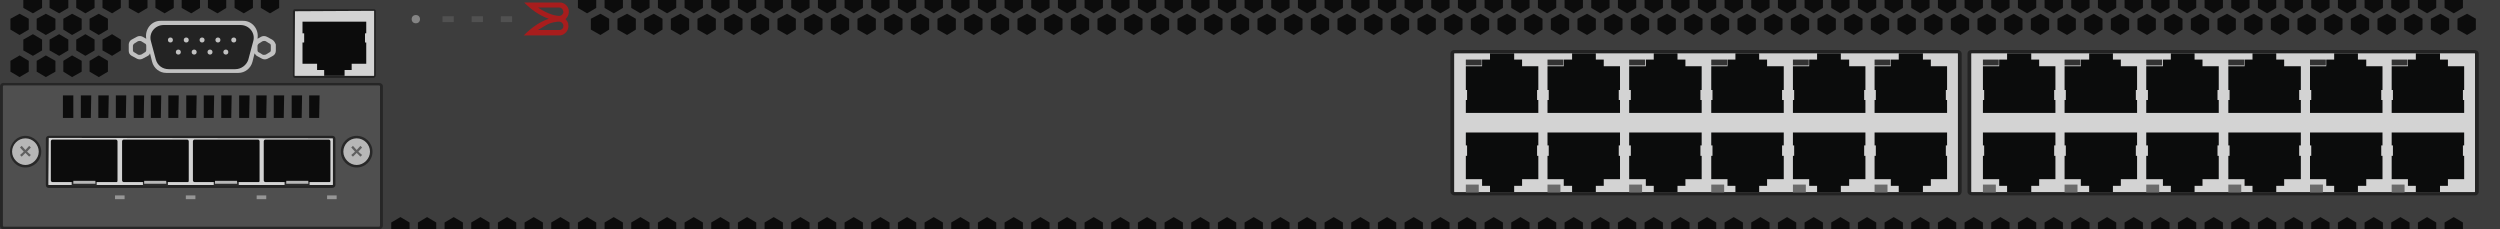 <?xml version="1.0" encoding="utf-8"?>
<!-- Copyright 2022 Virtual Console LLC. All rights reserved. Generator: Adobe Illustrator 26.0.2, SVG Export Plug-In . SVG Version: 6.00 Build 0)  -->
<svg version="1.1" id="Brocade_FCX624" xmlns="http://www.w3.org/2000/svg" xmlns:xlink="http://www.w3.org/1999/xlink" x="0px"
	 y="0px" viewBox="0 0 600 55" style="enable-background:new 0 0 600 55;" xml:space="preserve">
<!-- Created by Evgenia -->
<style type="text/css">
	.st0{fill:#3D3D3D;}
	.st1{fill:#4F4F4F;}
	.st2{fill:#262626;}
	.st3{fill:#B7B7B7;}
	.st4{fill:#282828;}
	.st5{fill:#606060;}
	.st6{fill:#0C0C0C;}
	.st7{fill:#D3D3D3;}
	.st8{fill:#232323;}
	.st9{fill:#2B2B2B;}
	.st10{fill:#969696;}
	.st11{fill:#A81D1D;}
	.st12{fill:#0B0C0C;}
	.st13{fill:#333333;}
	.st14{fill:#6B6B6B;}
	.st15{fill:#848484;}
	.st16{fill:#515151;}
	.st17{fill:#C1C1C1;}
	.st18{fill:#444444;}
</style>
<g>
	<rect class="st0" width="600" height="55"/>
	<g>
		<g>
			<g>
				<path class="st1" d="M91.1,54.7H0.9c-0.3,0-0.5-0.2-0.5-0.5V20.7c0-0.3,0.2-0.5,0.5-0.5H91c0.3,0,0.5,0.2,0.5,0.5v33.5
					C91.6,54.5,91.4,54.7,91.1,54.7z"/>
				<path class="st2" d="M91.1,55H0.9C0.4,55,0,54.7,0,54.2V20.7c0-0.4,0.3-0.8,0.9-0.8H91c0.4,0,0.9,0.3,0.9,0.8v33.5
					C91.9,54.6,91.5,55,91.1,55z M0.9,20.5c-0.1,0-0.2,0.1-0.2,0.2v33.5c0,0.1,0.1,0.2,0.2,0.2H91c0.1,0,0.2-0.1,0.2-0.2V20.7
					c0-0.1-0.1-0.2-0.2-0.2C91.1,20.5,0.9,20.5,0.9,20.5z"/>
			</g>
			<g>
				<g>
					<g>
						<circle class="st3" cx="85.6" cy="36.4" r="3.5"/>
						<path class="st4" d="M85.6,40.2c-2.1,0-3.8-1.7-3.8-3.8s1.7-3.8,3.8-3.8s3.8,1.7,3.8,3.8S87.7,40.2,85.6,40.2z M85.6,33.2
							c-1.8,0-3.2,1.5-3.2,3.2s1.5,3.2,3.2,3.2s3.2-1.5,3.2-3.2S87.4,33.2,85.6,33.2z"/>
					</g>
					<polygon class="st5" points="86.9,35.4 86.5,35 85.6,36 84.7,35 84.3,35.4 85.2,36.4 84.3,37.2 84.7,37.6 85.6,36.7 86.5,37.6 
						86.9,37.2 86,36.4 					"/>
				</g>
				<g>
					<g>
						<circle class="st3" cx="6.1" cy="36.4" r="3.5"/>
						<path class="st4" d="M6.1,40.2c-2.1,0-3.7-1.7-3.7-3.8s1.7-3.8,3.7-3.8s3.8,1.7,3.8,3.8S8.2,40.2,6.1,40.2z M6.1,33.2
							c-1.8,0-3.2,1.5-3.2,3.2s1.5,3.2,3.2,3.2s3.2-1.5,3.2-3.2S7.9,33.2,6.1,33.2z"/>
					</g>
					<polygon class="st5" points="7.4,35.4 7,35 6.1,36 5.2,35 4.8,35.4 5.7,36.4 4.8,37.2 5.2,37.6 6.1,36.7 7,37.6 7.4,37.2 
						6.5,36.4 					"/>
				</g>
			</g>
			<g>
				<g>
					<path class="st6" d="M76.6,28.3h-2.3h-0.1v-5.4c0,0,0,0,0.1,0h2.3h0.1L76.6,28.3L76.6,28.3z"/>
				</g>
				<g>
					<path class="st6" d="M72.4,28.3h-2.3H70v-5.4c0,0,0,0,0.1,0h2.3h0.1L72.4,28.3L72.4,28.3z"/>
				</g>
				<g>
					<path class="st6" d="M68.1,28.3h-2.3h-0.1v-5.4c0,0,0,0,0.1,0h2.3h0.1L68.1,28.3C68.2,28.3,68.2,28.3,68.1,28.3z"/>
				</g>
				<g>
					<path class="st6" d="M63.9,28.3h-2.3h-0.1v-5.4c0,0,0,0,0.1,0h2.3H64L63.9,28.3C64.1,28.3,63.9,28.3,63.9,28.3z"/>
				</g>
				<g>
					<path class="st6" d="M59.8,28.3h-2.3h-0.1v-5.4c0,0,0,0,0.1,0h2.3h0.1L59.8,28.3L59.8,28.3z"/>
				</g>
				<g>
					<path class="st6" d="M55.5,28.3h-2.3h-0.1v-5.4c0,0,0,0,0.1,0h2.3h0.1L55.5,28.3C55.6,28.3,55.6,28.3,55.5,28.3z"/>
				</g>
				<g>
					<path class="st6" d="M51.3,28.3H49h-0.1v-5.4c0,0,0,0,0.1,0h2.3h0.1L51.3,28.3C51.4,28.3,51.3,28.3,51.3,28.3z"/>
				</g>
				<g>
					<path class="st6" d="M47.1,28.3h-2.3h-0.1v-5.4c0,0,0,0,0.1,0h2.3h0.1L47.1,28.3L47.1,28.3z"/>
				</g>
				<g>
					<path class="st6" d="M42.8,28.3h-2.3h-0.1v-5.4c0,0,0,0,0.1,0h2.3h0.1L42.8,28.3C42.9,28.3,42.9,28.3,42.8,28.3z"/>
				</g>
				<g>
					<path class="st6" d="M38.6,28.3h-2.3h-0.1v-5.4c0,0,0,0,0.1,0h2.3h0.1L38.6,28.3C38.8,28.3,38.6,28.3,38.6,28.3z"/>
				</g>
				<g>
					<path class="st6" d="M34.5,28.3h-2.3h-0.1v-5.4c0,0,0,0,0.1,0h2.3h0.1L34.5,28.3L34.5,28.3z"/>
				</g>
				<g>
					<path class="st6" d="M30.2,28.3h-2.3h-0.1v-5.4c0,0,0,0,0.1,0h2.3h0.1L30.2,28.3C30.3,28.3,30.3,28.3,30.2,28.3z"/>
				</g>
				<g>
					<path class="st6" d="M26,28.3h-2.3h-0.1v-5.4c0,0,0,0,0.1,0H26h0.1L26,28.3C26.1,28.3,26,28.3,26,28.3z"/>
				</g>
				<g>
					<path class="st6" d="M21.8,28.3h-2.3h-0.1v-5.4c0,0,0,0,0.1,0h2.3h0.1L21.8,28.3L21.8,28.3z"/>
				</g>
				<g>
					<path class="st6" d="M17.6,28.3h-2.4h-0.1v-5.4c0,0,0,0,0.1,0h2.3h0.1V28.3L17.6,28.3z"/>
				</g>
			</g>
		</g>
		<g>
			<g>
				<g>
					<path class="st7" d="M79.7,44.8h-68c-0.2,0-0.4-0.2-0.4-0.4V33.3c0-0.2,0.2-0.4,0.4-0.4h68.1c0.2,0,0.4,0.2,0.4,0.4v11.1
						C80.2,44.5,80,44.8,79.7,44.8z"/>
					<path class="st8" d="M79.7,45.1h-68c-0.4,0-0.7-0.3-0.7-0.7V33.3c0-0.4,0.3-0.7,0.7-0.7h68.1c0.4,0,0.7,0.3,0.7,0.7v11.1
						C80.5,44.8,80.1,45.1,79.7,45.1z M11.7,33.1C11.7,33.1,11.7,33.3,11.7,33.1l-0.1,11.2c0,0.1,0.1,0.1,0.1,0.1h68.1
						c0.1,0,0.1-0.1,0.1-0.1v-11c0-0.1-0.1-0.1-0.1-0.1L11.7,33.1z"/>
				</g>
				<g>
					<g>
						<rect x="17.2" y="43.4" class="st9" width="6" height="1.3"/>
						<path class="st6" d="M28.2,43.3v-9.4c0-0.2-0.2-0.4-0.4-0.4H12.6c-0.2,0-0.4,0.2-0.4,0.4v9.4c0,0.2,0.2,0.4,0.4,0.4H28
							C28.2,43.7,28.2,43.4,28.2,43.3z"/>
						<rect x="17.6" y="43.4" class="st3" width="5.3" height="0.7"/>
					</g>
					<g>
						<rect x="34.3" y="43.4" class="st9" width="6" height="1.3"/>
						<path class="st6" d="M45.3,43.3v-9.4c0-0.2-0.2-0.4-0.4-0.4H29.7c-0.2,0-0.4,0.2-0.4,0.4v9.4c0,0.2,0.2,0.4,0.4,0.4h15.4
							C45.3,43.7,45.3,43.4,45.3,43.3z"/>
						<rect x="34.6" y="43.4" class="st3" width="5.3" height="0.7"/>
					</g>
					<g>
						<rect x="51.3" y="43.4" class="st9" width="6" height="1.3"/>
						<path class="st6" d="M62.3,43.3v-9.4c0-0.2-0.2-0.4-0.4-0.4H46.7c-0.2,0-0.4,0.2-0.4,0.4v9.4c0,0.2,0.2,0.4,0.4,0.4h15.4
							C62.3,43.7,62.3,43.4,62.3,43.3z"/>
						<rect x="51.6" y="43.4" class="st3" width="5.3" height="0.7"/>
					</g>
					<g>
						<rect x="68.3" y="43.4" class="st9" width="6" height="1.3"/>
						<path class="st6" d="M79.3,43.3v-9.4c0-0.2-0.2-0.4-0.4-0.4H63.7c-0.2,0-0.4,0.2-0.4,0.4v9.4c0,0.2,0.2,0.4,0.4,0.4h15.4
							C79.3,43.7,79.3,43.4,79.3,43.3z"/>
						<rect x="68.7" y="43.4" class="st3" width="5.3" height="0.7"/>
					</g>
				</g>
			</g>
			<g>
				<rect x="27.6" y="46.9" class="st10" width="2.3" height="0.9"/>
				<rect x="44.6" y="46.9" class="st10" width="2.3" height="0.9"/>
				<rect x="61.6" y="46.9" class="st10" width="2.3" height="0.9"/>
				<rect x="78.5" y="46.9" class="st10" width="2.3" height="0.9"/>
			</g>
		</g>
	</g>
	<g>
		<g>
			<polygon class="st6" points="25.9,7.1 25.9,4.5 23.7,3.3 21.5,4.5 21.5,7.1 23.7,8.4 			"/>
		</g>
		<g>
			<polygon class="st6" points="19.6,7.1 19.6,4.5 17.3,3.3 15.2,4.5 15.2,7.1 17.3,8.4 			"/>
		</g>
		<g>
			<polygon class="st6" points="13.3,7.1 13.3,4.5 11,3.3 8.8,4.5 8.8,7.1 11,8.4 			"/>
		</g>
		<g>
			<polygon class="st6" points="6.9,7.1 6.9,4.5 4.7,3.3 2.5,4.5 2.5,7.1 4.7,8.4 			"/>
		</g>
	</g>
	<g>
		<g>
			<polygon class="st6" points="25.9,17.2 25.9,14.6 23.7,13.3 21.5,14.6 21.5,17.2 23.7,18.5 			"/>
		</g>
		<g>
			<polygon class="st6" points="19.6,17.2 19.6,14.6 17.3,13.3 15.2,14.6 15.2,17.2 17.3,18.5 			"/>
		</g>
		<g>
			<polygon class="st6" points="13.3,17.2 13.3,14.6 11,13.3 8.8,14.6 8.8,17.2 11,18.5 			"/>
		</g>
		<g>
			<polygon class="st6" points="6.9,17.2 6.9,14.6 4.7,13.3 2.5,14.6 2.5,17.2 4.7,18.5 			"/>
		</g>
	</g>
	<g>
		<g>
			<polygon class="st6" points="29,12.1 29,9.5 26.9,8.2 24.6,9.5 24.6,12.1 26.9,13.4 			"/>
		</g>
		<g>
			<polygon class="st6" points="22.7,12.1 22.7,9.5 20.5,8.2 18.3,9.5 18.3,12.1 20.5,13.4 			"/>
		</g>
		<g>
			<polygon class="st6" points="16.4,12.1 16.4,9.5 14.2,8.2 11.9,9.5 11.9,12.1 14.2,13.4 			"/>
		</g>
		<g>
			<polygon class="st6" points="10.1,12.1 10.1,9.5 7.9,8.2 5.6,9.5 5.6,12.1 7.9,13.4 			"/>
		</g>
	</g>
	<g>
		<polygon class="st6" points="62.6,0 62.6,1.9 64.8,3.2 67,1.9 67,0 		"/>
		<polygon class="st6" points="56.3,1.9 58.5,3.2 60.7,1.9 60.7,0 56.3,0 		"/>
		<polygon class="st6" points="49.9,1.9 52.2,3.2 54.3,1.9 54.3,0 49.9,0 		"/>
		<polygon class="st6" points="43.6,1.9 45.9,3.2 48,1.9 48,0 43.6,0 		"/>
		<polygon class="st6" points="37.3,1.9 39.5,3.2 41.7,1.9 41.7,0 37.3,0 		"/>
		<polygon class="st6" points="30.9,1.9 33.2,3.2 35.4,1.9 35.4,0 30.9,0 		"/>
		<polygon class="st6" points="24.6,1.9 26.9,3.2 29,1.9 29,0 24.6,0 		"/>
		<polygon class="st6" points="18.3,1.9 20.5,3.2 22.7,1.9 22.7,0 18.3,0 		"/>
		<polygon class="st6" points="11.9,1.9 14.2,3.2 16.4,1.9 16.4,0 11.9,0 		"/>
		<polygon class="st6" points="5.6,1.9 7.9,3.2 10.1,1.9 10.1,0 5.6,0 		"/>
	</g>
	<g>
		<g>
			<polygon class="st6" points="594.2,7.1 594.2,4.5 592.1,3.3 589.8,4.5 589.8,7.1 592.1,8.4 			"/>
		</g>
		<g>
			<polygon class="st6" points="587.8,7.1 587.8,4.5 585.7,3.3 583.4,4.5 583.4,7.1 585.7,8.4 			"/>
		</g>
		<g>
			<polygon class="st6" points="581.4,7.1 581.4,4.5 579.3,3.3 577,4.5 577,7.1 579.3,8.4 			"/>
		</g>
		<g>
			<polygon class="st6" points="575,7.1 575,4.5 572.9,3.3 570.6,4.5 570.6,7.1 572.9,8.4 			"/>
		</g>
		<g>
			<polygon class="st6" points="568.6,7.1 568.6,4.5 566.5,3.3 564.2,4.5 564.2,7.1 566.5,8.4 			"/>
		</g>
		<g>
			<polygon class="st6" points="562.2,7.1 562.2,4.5 560.1,3.3 557.8,4.5 557.8,7.1 560.1,8.4 			"/>
		</g>
		<g>
			<polygon class="st6" points="555.8,7.1 555.8,4.5 553.7,3.3 551.4,4.5 551.4,7.1 553.7,8.4 			"/>
		</g>
		<g>
			<polygon class="st6" points="549.4,7.1 549.4,4.5 547.3,3.3 545,4.5 545,7.1 547.3,8.4 			"/>
		</g>
		<g>
			<polygon class="st6" points="543,7.1 543,4.5 540.9,3.3 538.6,4.5 538.6,7.1 540.9,8.4 			"/>
		</g>
		<g>
			<polygon class="st6" points="536.6,7.1 536.6,4.5 534.5,3.3 532.2,4.5 532.2,7.1 534.5,8.4 			"/>
		</g>
		<g>
			<polygon class="st6" points="530.2,7.1 530.2,4.5 528.1,3.3 525.8,4.5 525.8,7.1 528.1,8.4 			"/>
		</g>
		<g>
			<polygon class="st6" points="523.8,7.1 523.8,4.5 521.7,3.3 519.4,4.5 519.4,7.1 521.7,8.4 			"/>
		</g>
		<g>
			<polygon class="st6" points="517.4,7.1 517.4,4.5 515.3,3.3 513,4.5 513,7.1 515.3,8.4 			"/>
		</g>
		<g>
			<polygon class="st6" points="511,7.1 511,4.5 508.9,3.3 506.6,4.5 506.6,7.1 508.9,8.4 			"/>
		</g>
		<g>
			<polygon class="st6" points="504.6,7.1 504.6,4.5 502.5,3.3 500.2,4.5 500.2,7.1 502.5,8.4 			"/>
		</g>
		<g>
			<polygon class="st6" points="498.2,7.1 498.2,4.5 496.1,3.3 493.8,4.5 493.8,7.1 496.1,8.4 			"/>
		</g>
		<g>
			<polygon class="st6" points="491.8,7.1 491.8,4.5 489.7,3.3 487.4,4.5 487.4,7.1 489.7,8.4 			"/>
		</g>
		<g>
			<polygon class="st6" points="485.4,7.1 485.4,4.5 483.3,3.3 481,4.5 481,7.1 483.3,8.4 			"/>
		</g>
		<g>
			<polygon class="st6" points="479,7.1 479,4.5 476.9,3.3 474.6,4.5 474.6,7.1 476.9,8.4 			"/>
		</g>
		<g>
			<polygon class="st6" points="472.6,7.1 472.6,4.5 470.5,3.3 468.2,4.5 468.2,7.1 470.5,8.4 			"/>
		</g>
		<g>
			<polygon class="st6" points="466.2,7.1 466.2,4.5 464.1,3.3 461.8,4.5 461.8,7.1 464.1,8.4 			"/>
		</g>
		<g>
			<polygon class="st6" points="459.8,7.1 459.8,4.5 457.7,3.3 455.4,4.5 455.4,7.1 457.7,8.4 			"/>
		</g>
		<g>
			<polygon class="st6" points="453.4,7.1 453.4,4.5 451.3,3.3 449,4.5 449,7.1 451.3,8.4 			"/>
		</g>
		<g>
			<polygon class="st6" points="447,7.1 447,4.5 444.9,3.3 442.6,4.5 442.6,7.1 444.9,8.4 			"/>
		</g>
		<g>
			<polygon class="st6" points="440.6,7.1 440.6,4.5 438.5,3.3 436.2,4.5 436.2,7.1 438.5,8.4 			"/>
		</g>
		<g>
			<polygon class="st6" points="434.2,7.1 434.2,4.5 432.1,3.3 429.8,4.5 429.8,7.1 432.1,8.4 			"/>
		</g>
		<g>
			<polygon class="st6" points="427.8,7.1 427.8,4.5 425.7,3.3 423.4,4.5 423.4,7.1 425.7,8.4 			"/>
		</g>
		<g>
			<polygon class="st6" points="421.4,7.1 421.4,4.5 419.3,3.3 417,4.5 417,7.1 419.3,8.4 			"/>
		</g>
		<g>
			<polygon class="st6" points="415,7.1 415,4.5 412.9,3.3 410.6,4.5 410.6,7.1 412.9,8.4 			"/>
		</g>
		<g>
			<polygon class="st6" points="408.6,7.1 408.6,4.5 406.5,3.3 404.2,4.5 404.2,7.1 406.5,8.4 			"/>
		</g>
		<g>
			<polygon class="st6" points="402.2,7.1 402.2,4.5 400.1,3.3 397.8,4.5 397.8,7.1 400.1,8.4 			"/>
		</g>
		<g>
			<polygon class="st6" points="395.8,7.1 395.8,4.5 393.7,3.3 391.4,4.5 391.4,7.1 393.7,8.4 			"/>
		</g>
		<g>
			<polygon class="st6" points="389.4,7.1 389.4,4.5 387.3,3.3 385,4.5 385,7.1 387.3,8.4 			"/>
		</g>
		<g>
			<polygon class="st6" points="383,7.1 383,4.5 380.9,3.3 378.6,4.5 378.6,7.1 380.9,8.4 			"/>
		</g>
		<g>
			<polygon class="st6" points="376.6,7.1 376.6,4.5 374.5,3.3 372.2,4.5 372.2,7.1 374.5,8.4 			"/>
		</g>
		<g>
			<polygon class="st6" points="370.2,7.1 370.2,4.5 368.1,3.3 365.8,4.5 365.8,7.1 368.1,8.4 			"/>
		</g>
		<g>
			<polygon class="st6" points="363.8,7.1 363.8,4.5 361.7,3.3 359.4,4.5 359.4,7.1 361.7,8.4 			"/>
		</g>
		<g>
			<polygon class="st6" points="357.4,7.1 357.4,4.5 355.3,3.3 353,4.5 353,7.1 355.3,8.4 			"/>
		</g>
		<g>
			<polygon class="st6" points="351,7.1 351,4.5 348.9,3.3 346.6,4.5 346.6,7.1 348.9,8.4 			"/>
		</g>
		<g>
			<polygon class="st6" points="344.6,7.1 344.6,4.5 342.5,3.3 340.2,4.5 340.2,7.1 342.5,8.4 			"/>
		</g>
		<g>
			<polygon class="st6" points="338.2,7.1 338.2,4.5 336.1,3.3 333.8,4.5 333.8,7.1 336.1,8.4 			"/>
		</g>
		<g>
			<polygon class="st6" points="331.8,7.1 331.8,4.5 329.7,3.3 327.4,4.5 327.4,7.1 329.7,8.4 			"/>
		</g>
		<g>
			<polygon class="st6" points="325.4,7.1 325.4,4.5 323.3,3.3 321,4.5 321,7.1 323.3,8.4 			"/>
		</g>
		<g>
			<polygon class="st6" points="319,7.1 319,4.5 316.9,3.3 314.6,4.5 314.6,7.1 316.9,8.4 			"/>
		</g>
		<g>
			<polygon class="st6" points="312.6,7.1 312.6,4.5 310.5,3.3 308.2,4.5 308.2,7.1 310.5,8.4 			"/>
		</g>
		<g>
			<polygon class="st6" points="306.2,7.1 306.2,4.5 304.1,3.3 301.8,4.5 301.8,7.1 304.1,8.4 			"/>
		</g>
		<g>
			<polygon class="st6" points="299.8,7.1 299.8,4.5 297.7,3.3 295.4,4.5 295.4,7.1 297.7,8.4 			"/>
		</g>
		<g>
			<polygon class="st6" points="293.4,7.1 293.4,4.5 291.3,3.3 289,4.5 289,7.1 291.3,8.4 			"/>
		</g>
		<g>
			<polygon class="st6" points="287,7.1 287,4.5 284.9,3.3 282.6,4.5 282.6,7.1 284.9,8.4 			"/>
		</g>
		<g>
			<polygon class="st6" points="280.6,7.1 280.6,4.5 278.5,3.3 276.2,4.5 276.2,7.1 278.5,8.4 			"/>
		</g>
		<g>
			<polygon class="st6" points="274.2,7.1 274.2,4.5 272.1,3.3 269.8,4.5 269.8,7.1 272.1,8.4 			"/>
		</g>
		<g>
			<polygon class="st6" points="267.8,7.1 267.8,4.5 265.7,3.3 263.4,4.5 263.4,7.1 265.7,8.4 			"/>
		</g>
		<g>
			<polygon class="st6" points="261.4,7.1 261.4,4.5 259.3,3.3 257,4.5 257,7.1 259.3,8.4 			"/>
		</g>
		<g>
			<polygon class="st6" points="255,7.1 255,4.5 252.9,3.3 250.6,4.5 250.6,7.1 252.9,8.4 			"/>
		</g>
		<g>
			<polygon class="st6" points="248.6,7.1 248.6,4.5 246.5,3.3 244.2,4.5 244.2,7.1 246.5,8.4 			"/>
		</g>
		<g>
			<polygon class="st6" points="242.2,7.1 242.2,4.5 240.1,3.3 237.8,4.5 237.8,7.1 240.1,8.4 			"/>
		</g>
		<g>
			<polygon class="st6" points="235.8,7.1 235.8,4.5 233.7,3.3 231.4,4.5 231.4,7.1 233.7,8.4 			"/>
		</g>
		<g>
			<polygon class="st6" points="229.4,7.1 229.4,4.5 227.3,3.3 225,4.5 225,7.1 227.3,8.4 			"/>
		</g>
		<g>
			<polygon class="st6" points="223,7.1 223,4.5 220.9,3.3 218.6,4.5 218.6,7.1 220.9,8.4 			"/>
		</g>
		<g>
			<polygon class="st6" points="216.6,7.1 216.6,4.5 214.5,3.3 212.2,4.5 212.2,7.1 214.5,8.4 			"/>
		</g>
		<g>
			<polygon class="st6" points="210.2,7.1 210.2,4.5 208.1,3.3 205.8,4.5 205.8,7.1 208.1,8.4 			"/>
		</g>
		<g>
			<polygon class="st6" points="203.8,7.1 203.8,4.5 201.7,3.3 199.4,4.5 199.4,7.1 201.7,8.4 			"/>
		</g>
		<g>
			<polygon class="st6" points="197.4,7.1 197.4,4.5 195.3,3.3 193,4.5 193,7.1 195.3,8.4 			"/>
		</g>
		<g>
			<polygon class="st6" points="191,7.1 191,4.5 188.9,3.3 186.6,4.5 186.6,7.1 188.9,8.4 			"/>
		</g>
		<g>
			<polygon class="st6" points="184.6,7.1 184.6,4.5 182.5,3.3 180.2,4.5 180.2,7.1 182.5,8.4 			"/>
		</g>
		<g>
			<polygon class="st6" points="178.2,7.1 178.2,4.5 176.1,3.3 173.8,4.5 173.8,7.1 176.1,8.4 			"/>
		</g>
		<g>
			<polygon class="st6" points="171.8,7.1 171.8,4.5 169.7,3.3 167.4,4.5 167.4,7.1 169.7,8.4 			"/>
		</g>
		<g>
			<polygon class="st6" points="165.4,7.1 165.4,4.5 163.3,3.3 161,4.5 161,7.1 163.3,8.4 			"/>
		</g>
		<g>
			<polygon class="st6" points="159,7.1 159,4.5 156.9,3.3 154.6,4.5 154.6,7.1 156.9,8.4 			"/>
		</g>
		<g>
			<polygon class="st6" points="152.6,7.1 152.6,4.5 150.5,3.3 148.2,4.5 148.2,7.1 150.5,8.4 			"/>
		</g>
		<g>
			<polygon class="st6" points="146.2,7.1 146.2,4.5 144.1,3.3 141.8,4.5 141.8,7.1 144.1,8.4 			"/>
		</g>
	</g>
	<path class="st11" d="M131.7,4.5c-2.3-0.8-4.2-2.2-5.9-3.9c0,0,0,0,0.1,0c2.8,0,5.6,0,8.5,0c1,0,1.9,0.8,2.1,1.8
		c0.1,0.8-0.1,1.4-0.6,2c0,0,0,0-0.1,0.1c0,0,0,0-0.1,0.1l0,0c0.4,0.4,0.7,0.8,0.7,1.4c0.1,0.9-0.3,1.7-1.1,2.2
		c-0.3,0.2-0.7,0.3-1.1,0.3c-2.8,0-5.6,0-8.4,0c0,0,0,0-0.1,0C127.5,6.7,129.4,5.3,131.7,4.5z M129.1,7.2L129.1,7.2
		C129.2,7.2,129.2,7.2,129.1,7.2c1.7,0,3.4,0,5.1,0c0.1,0,0.1,0,0.2,0c0.6-0.1,0.9-0.6,0.8-1.2c-0.1-0.4-0.5-0.8-0.9-0.8
		s-0.7,0-1.1,0.1c-0.7,0.1-1.3,0.3-1.9,0.6C130.6,6.3,129.9,6.7,129.1,7.2C129.2,7.2,129.1,7.2,129.1,7.2z M129.1,1.8L129.1,1.8
		C129.1,1.8,129.2,1.8,129.1,1.8c0.6,0.4,1.1,0.7,1.7,1c1,0.5,2,0.9,3.1,1c0.2,0,0.4,0,0.5,0c0.5-0.1,0.9-0.6,0.8-1.1
		c-0.1-0.5-0.5-0.9-1-0.9C132.5,1.8,130.9,1.8,129.1,1.8C129.2,1.8,129.2,1.8,129.1,1.8z"/>
	<g>
		<polygon class="st6" points="586.7,0 586.7,1.9 588.9,3.2 591.1,1.9 591.1,0 		"/>
		<polygon class="st6" points="580.3,1.9 582.5,3.2 584.7,1.9 584.7,0 580.3,0 		"/>
		<polygon class="st6" points="573.9,1.9 576.1,3.2 578.3,1.9 578.3,0 573.9,0 		"/>
		<polygon class="st6" points="567.5,1.9 569.7,3.2 571.9,1.9 571.9,0 567.5,0 		"/>
		<polygon class="st6" points="561.1,1.9 563.3,3.2 565.5,1.9 565.5,0 561.1,0 		"/>
		<polygon class="st6" points="554.7,1.9 556.9,3.2 559.1,1.9 559.1,0 554.7,0 		"/>
		<polygon class="st6" points="548.3,1.9 550.5,3.2 552.7,1.9 552.7,0 548.3,0 		"/>
		<polygon class="st6" points="541.9,1.9 544.1,3.2 546.3,1.9 546.3,0 541.9,0 		"/>
		<polygon class="st6" points="535.5,1.9 537.7,3.2 539.9,1.9 539.9,0 535.5,0 		"/>
		<polygon class="st6" points="529.1,1.9 531.3,3.2 533.5,1.9 533.5,0 529.1,0 		"/>
		<polygon class="st6" points="522.7,1.9 524.9,3.2 527.1,1.9 527.1,0 522.7,0 		"/>
		<polygon class="st6" points="516.3,1.9 518.5,3.2 520.7,1.9 520.7,0 516.3,0 		"/>
		<polygon class="st6" points="509.9,1.9 512.1,3.2 514.3,1.9 514.3,0 509.9,0 		"/>
		<polygon class="st6" points="503.5,1.9 505.7,3.2 507.9,1.9 507.9,0 503.5,0 		"/>
		<polygon class="st6" points="497.1,1.9 499.3,3.2 501.5,1.9 501.5,0 497.1,0 		"/>
		<polygon class="st6" points="490.7,1.9 492.9,3.2 495.1,1.9 495.1,0 490.7,0 		"/>
		<polygon class="st6" points="484.3,1.9 486.5,3.2 488.7,1.9 488.7,0 484.3,0 		"/>
		<polygon class="st6" points="477.9,1.9 480.1,3.2 482.3,1.9 482.3,0 477.9,0 		"/>
		<polygon class="st6" points="471.5,1.9 473.7,3.2 475.9,1.9 475.9,0 471.5,0 		"/>
		<polygon class="st6" points="465.1,1.9 467.3,3.2 469.5,1.9 469.5,0 465.1,0 		"/>
		<polygon class="st6" points="458.7,1.9 460.9,3.2 463.1,1.9 463.1,0 458.7,0 		"/>
		<polygon class="st6" points="452.3,1.9 454.5,3.2 456.7,1.9 456.7,0 452.3,0 		"/>
		<polygon class="st6" points="445.9,1.9 448.1,3.2 450.3,1.9 450.3,0 445.9,0 		"/>
		<polygon class="st6" points="439.5,1.9 441.7,3.2 443.9,1.9 443.9,0 439.5,0 		"/>
		<polygon class="st6" points="433.1,1.9 435.3,3.2 437.5,1.9 437.5,0 433.1,0 		"/>
		<polygon class="st6" points="426.7,1.9 428.9,3.2 431.1,1.9 431.1,0 426.7,0 		"/>
		<polygon class="st6" points="420.3,1.9 422.5,3.2 424.7,1.9 424.7,0 420.3,0 		"/>
		<polygon class="st6" points="413.9,1.9 416.1,3.2 418.3,1.9 418.3,0 413.9,0 		"/>
		<polygon class="st6" points="407.5,1.9 409.7,3.2 411.9,1.9 411.9,0 407.5,0 		"/>
		<polygon class="st6" points="401.1,1.9 403.3,3.2 405.5,1.9 405.5,0 401.1,0 		"/>
		<polygon class="st6" points="394.7,1.9 396.9,3.2 399.1,1.9 399.1,0 394.7,0 		"/>
		<polygon class="st6" points="388.3,1.9 390.5,3.2 392.7,1.9 392.7,0 388.3,0 		"/>
		<polygon class="st6" points="381.9,1.9 384.1,3.2 386.3,1.9 386.3,0 381.9,0 		"/>
		<polygon class="st6" points="375.5,1.9 377.7,3.2 379.9,1.9 379.9,0 375.5,0 		"/>
		<polygon class="st6" points="369.1,1.9 371.3,3.2 373.5,1.9 373.5,0 369.1,0 		"/>
		<polygon class="st6" points="362.7,1.9 364.9,3.2 367.1,1.9 367.1,0 362.7,0 		"/>
		<polygon class="st6" points="356.3,1.9 358.5,3.2 360.7,1.9 360.7,0 356.3,0 		"/>
		<polygon class="st6" points="349.9,1.9 352.1,3.2 354.3,1.9 354.3,0 349.9,0 		"/>
		<polygon class="st6" points="343.5,1.9 345.7,3.2 347.9,1.9 347.9,0 343.5,0 		"/>
		<polygon class="st6" points="337.1,1.9 339.3,3.2 341.5,1.9 341.5,0 337.1,0 		"/>
		<polygon class="st6" points="330.7,1.9 332.9,3.2 335.1,1.9 335.1,0 330.7,0 		"/>
		<polygon class="st6" points="324.3,1.9 326.5,3.2 328.7,1.9 328.7,0 324.3,0 		"/>
		<polygon class="st6" points="317.9,1.9 320.1,3.2 322.3,1.9 322.3,0 317.9,0 		"/>
		<polygon class="st6" points="311.5,1.9 313.7,3.2 315.9,1.9 315.9,0 311.5,0 		"/>
		<polygon class="st6" points="305.1,1.9 307.3,3.2 309.5,1.9 309.5,0 305.1,0 		"/>
		<polygon class="st6" points="298.7,1.9 300.9,3.2 303.1,1.9 303.1,0 298.7,0 		"/>
		<polygon class="st6" points="292.3,1.9 294.5,3.2 296.7,1.9 296.7,0 292.3,0 		"/>
		<polygon class="st6" points="285.9,1.9 288.1,3.2 290.3,1.9 290.3,0 285.9,0 		"/>
		<polygon class="st6" points="279.5,1.9 281.7,3.2 283.9,1.9 283.9,0 279.5,0 		"/>
		<polygon class="st6" points="273.1,1.9 275.3,3.2 277.5,1.9 277.5,0 273.1,0 		"/>
		<polygon class="st6" points="266.7,1.9 268.9,3.2 271.1,1.9 271.1,0 266.7,0 		"/>
		<polygon class="st6" points="260.3,1.9 262.5,3.2 264.7,1.9 264.7,0 260.3,0 		"/>
		<polygon class="st6" points="253.9,1.9 256.1,3.2 258.3,1.9 258.3,0 253.9,0 		"/>
		<polygon class="st6" points="247.5,1.9 249.7,3.2 251.9,1.9 251.9,0 247.5,0 		"/>
		<polygon class="st6" points="241.1,1.9 243.3,3.2 245.5,1.9 245.5,0 241.1,0 		"/>
		<polygon class="st6" points="234.7,1.9 236.9,3.2 239.1,1.9 239.1,0 234.7,0 		"/>
		<polygon class="st6" points="228.3,1.9 230.5,3.2 232.7,1.9 232.7,0 228.3,0 		"/>
		<polygon class="st6" points="221.9,1.9 224.1,3.2 226.3,1.9 226.3,0 221.9,0 		"/>
		<polygon class="st6" points="215.5,1.9 217.7,3.2 219.9,1.9 219.9,0 215.5,0 		"/>
		<polygon class="st6" points="209.1,1.9 211.3,3.2 213.5,1.9 213.5,0 209.1,0 		"/>
		<polygon class="st6" points="202.7,1.9 204.9,3.2 207.1,1.9 207.1,0 202.7,0 		"/>
		<polygon class="st6" points="196.3,1.9 198.5,3.2 200.7,1.9 200.7,0 196.3,0 		"/>
		<polygon class="st6" points="189.9,1.9 192.1,3.2 194.3,1.9 194.3,0 189.9,0 		"/>
		<polygon class="st6" points="183.5,1.9 185.7,3.2 187.9,1.9 187.9,0 183.5,0 		"/>
		<polygon class="st6" points="177.1,1.9 179.3,3.2 181.5,1.9 181.5,0 177.1,0 		"/>
		<polygon class="st6" points="170.7,1.9 172.9,3.2 175.1,1.9 175.1,0 170.7,0 		"/>
		<polygon class="st6" points="164.3,1.9 166.5,3.2 168.7,1.9 168.7,0 164.3,0 		"/>
		<polygon class="st6" points="157.9,1.9 160.1,3.2 162.3,1.9 162.3,0 157.9,0 		"/>
		<polygon class="st6" points="151.5,1.9 153.7,3.2 155.9,1.9 155.9,0 151.5,0 		"/>
		<polygon class="st6" points="145.1,1.9 147.3,3.2 149.5,1.9 149.5,0 145.1,0 		"/>
		<polygon class="st6" points="138.7,1.9 140.9,3.2 143.1,1.9 143.1,0 138.7,0 		"/>
	</g>
	<g>
		<polygon class="st6" points="586.7,53.4 586.7,55 591.1,55 591.1,53.4 588.9,52.1 		"/>
		<polygon class="st6" points="580.3,53.4 580.3,55 584.7,55 584.7,53.4 582.5,52.1 		"/>
		<polygon class="st6" points="573.9,53.4 573.9,55 578.3,55 578.3,53.4 576.1,52.1 		"/>
		<polygon class="st6" points="567.5,53.4 567.5,55 571.9,55 571.9,53.4 569.7,52.1 		"/>
		<polygon class="st6" points="561.1,53.4 561.1,55 565.5,55 565.5,53.4 563.3,52.1 		"/>
		<polygon class="st6" points="554.7,53.4 554.7,55 559.1,55 559.1,53.4 556.9,52.1 		"/>
		<polygon class="st6" points="548.3,53.4 548.3,55 552.7,55 552.7,53.4 550.5,52.1 		"/>
		<polygon class="st6" points="541.9,53.4 541.9,55 546.3,55 546.3,53.4 544.1,52.1 		"/>
		<polygon class="st6" points="535.5,53.4 535.5,55 539.9,55 539.9,53.4 537.7,52.1 		"/>
		<polygon class="st6" points="529.1,53.4 529.1,55 533.5,55 533.5,53.4 531.3,52.1 		"/>
		<polygon class="st6" points="522.7,53.4 522.7,55 527.1,55 527.1,53.4 524.9,52.1 		"/>
		<polygon class="st6" points="516.3,53.4 516.3,55 520.7,55 520.7,53.4 518.5,52.1 		"/>
		<polygon class="st6" points="509.9,53.4 509.9,55 514.3,55 514.3,53.4 512.1,52.1 		"/>
		<polygon class="st6" points="503.5,53.4 503.5,55 507.9,55 507.9,53.4 505.7,52.1 		"/>
		<polygon class="st6" points="497.1,53.4 497.1,55 501.5,55 501.5,53.4 499.3,52.1 		"/>
		<polygon class="st6" points="490.7,53.4 490.7,55 495.1,55 495.1,53.4 492.9,52.1 		"/>
		<polygon class="st6" points="484.3,53.4 484.3,55 488.7,55 488.7,53.4 486.5,52.1 		"/>
		<polygon class="st6" points="477.9,53.4 477.9,55 482.3,55 482.3,53.4 480.1,52.1 		"/>
		<polygon class="st6" points="471.5,53.4 471.5,55 475.9,55 475.9,53.4 473.7,52.1 		"/>
		<polygon class="st6" points="465.1,53.4 465.1,55 469.5,55 469.5,53.4 467.3,52.1 		"/>
		<polygon class="st6" points="458.7,53.4 458.7,55 463.1,55 463.1,53.4 460.9,52.1 		"/>
		<polygon class="st6" points="452.3,53.4 452.3,55 456.7,55 456.7,53.4 454.5,52.1 		"/>
		<polygon class="st6" points="445.9,53.4 445.9,55 450.3,55 450.3,53.4 448.1,52.1 		"/>
		<polygon class="st6" points="439.5,53.4 439.5,55 443.9,55 443.9,53.4 441.7,52.1 		"/>
		<polygon class="st6" points="433.1,53.4 433.1,55 437.5,55 437.5,53.4 435.3,52.1 		"/>
		<polygon class="st6" points="426.7,53.4 426.7,55 431.1,55 431.1,53.4 428.9,52.1 		"/>
		<polygon class="st6" points="420.3,53.4 420.3,55 424.7,55 424.7,53.4 422.5,52.1 		"/>
		<polygon class="st6" points="413.9,53.4 413.9,55 418.3,55 418.3,53.4 416.1,52.1 		"/>
		<polygon class="st6" points="407.5,53.4 407.5,55 411.9,55 411.9,53.4 409.7,52.1 		"/>
		<polygon class="st6" points="401.1,53.4 401.1,55 405.5,55 405.5,53.4 403.3,52.1 		"/>
		<polygon class="st6" points="394.7,53.4 394.7,55 399.1,55 399.1,53.4 396.9,52.1 		"/>
		<polygon class="st6" points="388.3,53.4 388.3,55 392.7,55 392.7,53.4 390.5,52.1 		"/>
		<polygon class="st6" points="381.9,53.4 381.9,55 386.3,55 386.3,53.4 384.1,52.1 		"/>
		<polygon class="st6" points="375.5,53.4 375.5,55 379.9,55 379.9,53.4 377.7,52.1 		"/>
		<polygon class="st6" points="369.1,53.4 369.1,55 373.5,55 373.5,53.4 371.3,52.1 		"/>
		<polygon class="st6" points="362.7,53.4 362.7,55 367.1,55 367.1,53.4 364.9,52.1 		"/>
		<polygon class="st6" points="356.3,53.4 356.3,55 360.7,55 360.7,53.4 358.5,52.1 		"/>
		<polygon class="st6" points="349.9,53.4 349.9,55 354.3,55 354.3,53.4 352.1,52.1 		"/>
		<polygon class="st6" points="343.5,53.4 343.5,55 347.9,55 347.9,53.4 345.7,52.1 		"/>
		<polygon class="st6" points="337.1,53.4 337.1,55 341.5,55 341.5,53.4 339.3,52.1 		"/>
		<polygon class="st6" points="330.7,53.4 330.7,55 335.1,55 335.1,53.4 332.9,52.1 		"/>
		<polygon class="st6" points="324.3,53.4 324.3,55 328.7,55 328.7,53.4 326.5,52.1 		"/>
		<polygon class="st6" points="317.9,53.4 317.9,55 322.3,55 322.3,53.4 320.1,52.1 		"/>
		<polygon class="st6" points="311.5,53.4 311.5,55 315.9,55 315.9,53.4 313.7,52.1 		"/>
		<polygon class="st6" points="305.1,53.4 305.1,55 309.5,55 309.5,53.4 307.3,52.1 		"/>
		<polygon class="st6" points="298.7,53.4 298.7,55 303.1,55 303.1,53.4 300.9,52.1 		"/>
		<polygon class="st6" points="292.3,53.4 292.3,55 296.7,55 296.7,53.4 294.5,52.1 		"/>
		<polygon class="st6" points="285.9,53.4 285.9,55 290.3,55 290.3,53.4 288.1,52.1 		"/>
		<polygon class="st6" points="279.5,53.4 279.5,55 283.9,55 283.9,53.4 281.7,52.1 		"/>
		<polygon class="st6" points="273.1,53.4 273.1,55 277.5,55 277.5,53.4 275.3,52.1 		"/>
		<polygon class="st6" points="266.7,53.4 266.7,55 271.1,55 271.1,53.4 268.9,52.1 		"/>
		<polygon class="st6" points="260.3,53.4 260.3,55 264.7,55 264.7,53.4 262.5,52.1 		"/>
		<polygon class="st6" points="253.9,53.4 253.9,55 258.3,55 258.3,53.4 256.1,52.1 		"/>
		<polygon class="st6" points="247.5,53.4 247.5,55 251.9,55 251.9,53.4 249.7,52.1 		"/>
		<polygon class="st6" points="241.1,53.4 241.1,55 245.5,55 245.5,53.4 243.3,52.1 		"/>
		<polygon class="st6" points="234.7,53.4 234.7,55 239.1,55 239.1,53.4 236.9,52.1 		"/>
		<polygon class="st6" points="228.3,53.4 228.3,55 232.7,55 232.7,53.4 230.5,52.1 		"/>
		<polygon class="st6" points="221.9,53.4 221.9,55 226.3,55 226.3,53.4 224.1,52.1 		"/>
		<polygon class="st6" points="215.5,53.4 215.5,55 219.9,55 219.9,53.4 217.7,52.1 		"/>
		<polygon class="st6" points="209.1,53.4 209.1,55 213.5,55 213.5,53.4 211.3,52.1 		"/>
		<polygon class="st6" points="202.7,53.4 202.7,55 207.1,55 207.1,53.4 204.9,52.1 		"/>
		<polygon class="st6" points="196.3,53.4 196.3,55 200.7,55 200.7,53.4 198.5,52.1 		"/>
		<polygon class="st6" points="189.9,53.4 189.9,55 194.3,55 194.3,53.4 192.1,52.1 		"/>
		<polygon class="st6" points="183.5,53.4 183.5,55 187.9,55 187.9,53.4 185.7,52.1 		"/>
		<polygon class="st6" points="177.1,53.4 177.1,55 181.5,55 181.5,53.4 179.3,52.1 		"/>
		<polygon class="st6" points="170.7,53.4 170.7,55 175.1,55 175.1,53.4 172.9,52.1 		"/>
		<polygon class="st6" points="164.3,53.4 164.3,55 168.7,55 168.7,53.4 166.5,52.1 		"/>
		<polygon class="st6" points="157.9,53.4 157.9,55 162.3,55 162.3,53.4 160.1,52.1 		"/>
		<polygon class="st6" points="151.5,53.4 151.5,55 155.9,55 155.9,53.4 153.7,52.1 		"/>
		<polygon class="st6" points="145.1,53.4 145.1,55 149.5,55 149.5,53.4 147.3,52.1 		"/>
		<polygon class="st6" points="138.7,53.4 138.7,55 143.1,55 143.1,53.4 140.9,52.1 		"/>
		<polygon class="st6" points="132.3,53.4 132.3,55 136.7,55 136.7,53.4 134.5,52.1 		"/>
		<polygon class="st6" points="125.9,53.4 125.9,55 130.3,55 130.3,53.4 128.1,52.1 		"/>
		<polygon class="st6" points="119.5,53.4 119.5,55 123.9,55 123.9,53.4 121.7,52.1 		"/>
		<polygon class="st6" points="113.1,53.4 113.1,55 117.5,55 117.5,53.4 115.3,52.1 		"/>
		<polygon class="st6" points="106.7,53.4 106.7,55 111.1,55 111.1,53.4 108.9,52.1 		"/>
		<polygon class="st6" points="100.3,53.4 100.3,55 104.7,55 104.7,53.4 102.5,52.1 		"/>
		<polygon class="st6" points="93.9,53.4 93.9,55 98.3,55 98.3,53.4 96.1,52.1 		"/>
	</g>
	<g>
		<g>
			<path class="st7" d="M470,46.6H349.1c-0.3,0-0.5-0.2-0.5-0.5V12.9c0-0.3,0.2-0.5,0.5-0.5h120.7c0.3,0,0.5,0.2,0.5,0.5V46
				C470.5,46.3,470.2,46.6,470,46.6z"/>
			<path class="st8" d="M470,46.9H349.1c-0.5,0-1-0.4-1-0.9V12.9c0-0.5,0.4-0.9,1-0.9h120.7c0.5,0,1,0.4,1,0.9V46
				C470.8,46.5,470.4,46.9,470,46.9z M349.1,12.8c-0.1,0-0.1,0.1-0.1,0.1V46c0,0.1,0.1,0.1,0.1,0.1h120.7c0.1,0,0.1-0.1,0.1-0.1
				V12.9c0-0.1-0.1-0.1-0.1-0.1L349.1,12.8z"/>
		</g>
		<g>
			<g>
				<g>
					<polygon class="st12" points="467.3,21.6 467.3,21.4 467.3,15.9 463.4,15.9 463.4,14.3 461.5,14.3 461.5,12.8 455.7,12.8 
						455.7,14.3 453.8,14.3 453.8,15.9 449.9,15.9 449.9,21.4 449.9,21.6 450.2,21.6 450.2,24 449.9,24 449.9,27.1 467.3,27.1 
						467.3,24 467,24 467,21.6 					"/>
				</g>
				<rect x="449.9" y="14.3" class="st13" width="3.8" height="1.4"/>
			</g>
			<g>
				<g>
					<polygon class="st12" points="447.7,21.6 447.7,21.4 447.7,15.9 443.8,15.9 443.8,14.3 441.8,14.3 441.8,12.8 436.1,12.8 
						436.1,14.3 434.2,14.3 434.2,15.9 430.3,15.9 430.3,21.4 430.3,21.6 430.6,21.6 430.6,24 430.3,24 430.3,27.1 447.7,27.1 
						447.7,24 447.4,24 447.4,21.6 					"/>
				</g>
				<rect x="430.3" y="14.3" class="st13" width="3.8" height="1.4"/>
			</g>
			<g>
				<g>
					<polygon class="st12" points="428.1,21.6 428.1,21.4 428.1,15.9 424.1,15.9 424.1,14.3 422.2,14.3 422.2,12.8 416.5,12.8 
						416.5,14.3 414.6,14.3 414.6,15.9 410.7,15.9 410.7,21.4 410.7,21.6 411,21.6 411,24 410.7,24 410.7,27.1 428.1,27.1 428.1,24 
						427.7,24 427.7,21.6 					"/>
				</g>
				<rect x="410.7" y="14.3" class="st13" width="3.8" height="1.4"/>
			</g>
			<g>
				<g>
					<polygon class="st12" points="408.4,21.6 408.4,21.4 408.4,15.9 404.5,15.9 404.5,14.3 402.6,14.3 402.6,12.8 396.9,12.8 
						396.9,14.3 395,14.3 395,15.9 391,15.9 391,21.4 391,21.6 391.4,21.6 391.4,24 391,24 391,27.1 408.4,27.1 408.4,24 408.1,24 
						408.1,21.6 					"/>
				</g>
				<rect x="391" y="14.3" class="st13" width="3.8" height="1.4"/>
			</g>
			<g>
				<g>
					<polygon class="st12" points="388.8,21.6 388.8,21.4 388.8,15.9 384.9,15.9 384.9,14.3 383,14.3 383,12.8 377.3,12.8 
						377.3,14.3 375.3,14.3 375.3,15.9 371.4,15.9 371.4,21.4 371.4,21.6 371.7,21.6 371.7,24 371.4,24 371.4,27.1 388.8,27.1 
						388.8,24 388.5,24 388.5,21.6 					"/>
				</g>
				<rect x="371.4" y="14.3" class="st13" width="3.8" height="1.4"/>
			</g>
			<g>
				<g>
					<polygon class="st12" points="369.2,21.6 369.2,21.4 369.2,15.9 365.3,15.9 365.3,14.3 363.4,14.3 363.4,12.8 357.6,12.8 
						357.6,14.3 355.7,14.3 355.7,15.9 351.8,15.9 351.8,21.4 351.8,21.6 352.1,21.6 352.1,24 351.8,24 351.8,27.1 369.2,27.1 
						369.2,24 368.9,24 368.9,21.6 					"/>
				</g>
				<rect x="351.8" y="14.3" class="st13" width="3.8" height="1.4"/>
			</g>
		</g>
		<g>
			<g>
				<g>
					<polygon class="st12" points="467.3,37.4 467.3,37.6 467.3,43 463.4,43 463.4,44.6 461.5,44.6 461.5,46.1 455.7,46.1 
						455.7,44.6 453.8,44.6 453.8,43 449.9,43 449.9,37.6 449.9,37.4 450.2,37.4 450.2,34.9 449.9,34.9 449.9,31.8 467.3,31.8 
						467.3,34.9 467,34.9 467,37.4 					"/>
				</g>
				<rect x="449.9" y="44.3" class="st14" width="3.1" height="1.9"/>
			</g>
			<g>
				<g>
					<polygon class="st12" points="447.7,37.4 447.7,37.6 447.7,43 443.8,43 443.8,44.6 441.8,44.6 441.8,46.1 436.1,46.1 
						436.1,44.6 434.2,44.6 434.2,43 430.3,43 430.3,37.6 430.3,37.4 430.6,37.4 430.6,34.9 430.3,34.9 430.3,31.8 447.7,31.8 
						447.7,34.9 447.4,34.9 447.4,37.4 					"/>
				</g>
				<rect x="430.3" y="44.3" class="st14" width="3.1" height="1.9"/>
			</g>
			<g>
				<g>
					<polygon class="st12" points="428.1,37.4 428.1,37.6 428.1,43 424.1,43 424.1,44.6 422.2,44.6 422.2,46.1 416.5,46.1 
						416.5,44.6 414.6,44.6 414.6,43 410.7,43 410.7,37.6 410.7,37.4 411,37.4 411,34.9 410.7,34.9 410.7,31.8 428.1,31.8 
						428.1,34.9 427.7,34.9 427.7,37.4 					"/>
				</g>
				<rect x="410.7" y="44.3" class="st14" width="3.1" height="1.9"/>
			</g>
			<g>
				<g>
					<polygon class="st12" points="408.4,37.4 408.4,37.6 408.4,43 404.5,43 404.5,44.6 402.6,44.6 402.6,46.1 396.9,46.1 
						396.9,44.6 395,44.6 395,43 391,43 391,37.6 391,37.4 391.4,37.4 391.4,34.9 391,34.9 391,31.8 408.4,31.8 408.4,34.9 
						408.1,34.9 408.1,37.4 					"/>
				</g>
				<rect x="391" y="44.3" class="st14" width="3.1" height="1.9"/>
			</g>
			<g>
				<g>
					<polygon class="st12" points="388.8,37.4 388.8,37.6 388.8,43 384.9,43 384.9,44.6 383,44.6 383,46.1 377.3,46.1 377.3,44.6 
						375.3,44.6 375.3,43 371.4,43 371.4,37.6 371.4,37.4 371.7,37.4 371.7,34.9 371.4,34.9 371.4,31.8 388.8,31.8 388.8,34.9 
						388.5,34.9 388.5,37.4 					"/>
				</g>
				<rect x="371.4" y="44.3" class="st14" width="3.1" height="1.9"/>
			</g>
			<g>
				<g>
					<polygon class="st12" points="369.2,37.4 369.2,37.6 369.2,43 365.3,43 365.3,44.6 363.4,44.6 363.4,46.1 357.6,46.1 
						357.6,44.6 355.7,44.6 355.7,43 351.8,43 351.8,37.6 351.8,37.4 352.1,37.4 352.1,34.9 351.8,34.9 351.8,31.8 369.2,31.8 
						369.2,34.9 368.9,34.9 368.9,37.4 					"/>
				</g>
				<rect x="351.8" y="44.3" class="st14" width="3.1" height="1.9"/>
			</g>
		</g>
	</g>
	<g>
		<g>
			<path class="st7" d="M594.1,46.6H473.2c-0.3,0-0.5-0.2-0.5-0.5V12.9c0-0.3,0.2-0.5,0.5-0.5h120.7c0.3,0,0.5,0.2,0.5,0.5V46
				C594.6,46.3,594.3,46.6,594.1,46.6z"/>
			<path class="st8" d="M594.1,46.9H473.2c-0.5,0-1-0.4-1-0.9V12.9c0-0.5,0.4-0.9,1-0.9h120.7c0.5,0,1,0.4,1,0.9V46
				C594.9,46.5,594.5,46.9,594.1,46.9z M473.2,12.8c-0.1,0-0.1,0.1-0.1,0.1V46c0,0.1,0.1,0.1,0.1,0.1h120.7c0.1,0,0.1-0.1,0.1-0.1
				V12.9c0-0.1-0.1-0.1-0.1-0.1L473.2,12.8z"/>
		</g>
		<g>
			<g>
				<g>
					<polygon class="st12" points="591.4,21.6 591.4,21.4 591.4,15.9 587.5,15.9 587.5,14.3 585.6,14.3 585.6,12.8 579.8,12.8 
						579.8,14.3 577.9,14.3 577.9,15.9 574,15.9 574,21.4 574,21.6 574.3,21.6 574.3,24 574,24 574,27.1 591.4,27.1 591.4,24 
						591.1,24 591.1,21.6 					"/>
				</g>
				<rect x="574" y="14.3" class="st13" width="3.8" height="1.4"/>
			</g>
			<g>
				<g>
					<polygon class="st12" points="571.8,21.6 571.8,21.4 571.8,15.9 567.9,15.9 567.9,14.3 565.9,14.3 565.9,12.8 560.2,12.8 
						560.2,14.3 558.3,14.3 558.3,15.9 554.4,15.9 554.4,21.4 554.4,21.6 554.7,21.6 554.7,24 554.4,24 554.4,27.1 571.8,27.1 
						571.8,24 571.5,24 571.5,21.6 					"/>
				</g>
				<rect x="554.4" y="14.3" class="st13" width="3.8" height="1.4"/>
			</g>
			<g>
				<g>
					<polygon class="st12" points="552.2,21.6 552.2,21.4 552.2,15.9 548.2,15.9 548.2,14.3 546.3,14.3 546.3,12.8 540.6,12.8 
						540.6,14.3 538.7,14.3 538.7,15.9 534.8,15.9 534.8,21.4 534.8,21.6 535.1,21.6 535.1,24 534.8,24 534.8,27.1 552.2,27.1 
						552.2,24 551.8,24 551.8,21.6 					"/>
				</g>
				<rect x="534.8" y="14.3" class="st13" width="3.8" height="1.4"/>
			</g>
			<g>
				<g>
					<polygon class="st12" points="532.5,21.6 532.5,21.4 532.5,15.9 528.6,15.9 528.6,14.3 526.7,14.3 526.7,12.8 521,12.8 
						521,14.3 519.1,14.3 519.1,15.9 515.1,15.9 515.1,21.4 515.1,21.6 515.5,21.6 515.5,24 515.1,24 515.1,27.1 532.5,27.1 
						532.5,24 532.2,24 532.2,21.6 					"/>
				</g>
				<rect x="515.1" y="14.3" class="st13" width="3.8" height="1.4"/>
			</g>
			<g>
				<g>
					<polygon class="st12" points="512.9,21.6 512.9,21.4 512.9,15.9 509,15.9 509,14.3 507.1,14.3 507.1,12.8 501.4,12.8 
						501.4,14.3 499.4,14.3 499.4,15.9 495.5,15.9 495.5,21.4 495.5,21.6 495.8,21.6 495.8,24 495.5,24 495.5,27.1 512.9,27.1 
						512.9,24 512.6,24 512.6,21.6 					"/>
				</g>
				<rect x="495.5" y="14.3" class="st13" width="3.8" height="1.4"/>
			</g>
			<g>
				<g>
					<polygon class="st12" points="493.3,21.6 493.3,21.4 493.3,15.9 489.4,15.9 489.4,14.3 487.5,14.3 487.5,12.8 481.7,12.8 
						481.7,14.3 479.8,14.3 479.8,15.9 475.9,15.9 475.9,21.4 475.9,21.6 476.2,21.6 476.2,24 475.9,24 475.9,27.1 493.3,27.1 
						493.3,24 493,24 493,21.6 					"/>
				</g>
				<rect x="475.9" y="14.3" class="st13" width="3.8" height="1.4"/>
			</g>
		</g>
		<g>
			<g>
				<g>
					<polygon class="st12" points="591.4,37.4 591.4,37.6 591.4,43 587.5,43 587.5,44.6 585.6,44.6 585.6,46.1 579.8,46.1 
						579.8,44.6 577.9,44.6 577.9,43 574,43 574,37.6 574,37.4 574.3,37.4 574.3,34.9 574,34.9 574,31.8 591.4,31.8 591.4,34.9 
						591.1,34.9 591.1,37.4 					"/>
				</g>
				<rect x="574" y="44.3" class="st14" width="3.1" height="1.9"/>
			</g>
			<g>
				<g>
					<polygon class="st12" points="571.8,37.4 571.8,37.6 571.8,43 567.9,43 567.9,44.6 565.9,44.6 565.9,46.1 560.2,46.1 
						560.2,44.6 558.3,44.6 558.3,43 554.4,43 554.4,37.6 554.4,37.4 554.7,37.4 554.7,34.9 554.4,34.9 554.4,31.8 571.8,31.8 
						571.8,34.9 571.5,34.9 571.5,37.4 					"/>
				</g>
				<rect x="554.4" y="44.3" class="st14" width="3.1" height="1.9"/>
			</g>
			<g>
				<g>
					<polygon class="st12" points="552.2,37.4 552.2,37.6 552.2,43 548.2,43 548.2,44.6 546.3,44.6 546.3,46.1 540.6,46.1 
						540.6,44.6 538.7,44.6 538.7,43 534.8,43 534.8,37.6 534.8,37.4 535.1,37.4 535.1,34.9 534.8,34.9 534.8,31.8 552.2,31.8 
						552.2,34.9 551.8,34.9 551.8,37.4 					"/>
				</g>
				<rect x="534.8" y="44.3" class="st14" width="3.1" height="1.9"/>
			</g>
			<g>
				<g>
					<polygon class="st12" points="532.5,37.4 532.5,37.6 532.5,43 528.6,43 528.6,44.6 526.7,44.6 526.7,46.1 521,46.1 521,44.6 
						519.1,44.6 519.1,43 515.1,43 515.1,37.6 515.1,37.4 515.5,37.4 515.5,34.9 515.1,34.9 515.1,31.8 532.5,31.8 532.5,34.9 
						532.2,34.9 532.2,37.4 					"/>
				</g>
				<rect x="515.1" y="44.3" class="st14" width="3.1" height="1.9"/>
			</g>
			<g>
				<g>
					<polygon class="st12" points="512.9,37.4 512.9,37.6 512.9,43 509,43 509,44.6 507.1,44.6 507.1,46.1 501.4,46.1 501.4,44.6 
						499.4,44.6 499.4,43 495.5,43 495.5,37.6 495.5,37.4 495.8,37.4 495.8,34.9 495.5,34.9 495.5,31.8 512.9,31.8 512.9,34.9 
						512.6,34.9 512.6,37.4 					"/>
				</g>
				<rect x="495.5" y="44.3" class="st14" width="3.1" height="1.9"/>
			</g>
			<g>
				<g>
					<polygon class="st12" points="493.3,37.4 493.3,37.6 493.3,43 489.4,43 489.4,44.6 487.5,44.6 487.5,46.1 481.7,46.1 
						481.7,44.6 479.8,44.6 479.8,43 475.9,43 475.9,37.6 475.9,37.4 476.2,37.4 476.2,34.9 475.9,34.9 475.9,31.8 493.3,31.8 
						493.3,34.9 493,34.9 493,37.4 					"/>
				</g>
				<rect x="475.9" y="44.3" class="st14" width="3.1" height="1.9"/>
			</g>
		</g>
	</g>
	<g>
		<circle class="st15" cx="99.8" cy="4.6" r="1"/>
		<rect x="106.2" y="3.9" class="st16" width="2.7" height="1.4"/>
		<rect x="113.2" y="3.9" class="st16" width="2.7" height="1.4"/>
		<rect x="120.2" y="3.9" class="st16" width="2.7" height="1.4"/>
	</g>
	<g>
		<path class="st17" d="M65.3,9.5L64,8.8c-0.4-0.2-0.9-0.2-1.3,0l-0.9,0.5C62.2,7.1,60.6,5,58.4,5H38.5c-2.2,0-3.8,2.1-3.4,4.3
			l-0.9-0.5c-0.4-0.2-0.9-0.2-1.3,0l-1.3,0.7c-0.4,0.2-0.7,0.7-0.7,1.2v1.5c0,0.5,0.2,0.9,0.7,1.2l1.3,0.7c0.4,0.2,0.9,0.2,1.3,0
			l1.3-0.7c0.2-0.1,0.4-0.3,0.5-0.6l0.5,2c0.4,1.6,1.8,2.7,3.4,2.7h17.3c1.6,0,3-1.1,3.4-2.7l0.5-2c0.1,0.2,0.3,0.4,0.5,0.6l1.3,0.7
			c0.4,0.2,0.9,0.2,1.3,0l1.3-0.7c0.4-0.2,0.7-0.7,0.7-1.2v-1.5C66,10.2,65.8,9.8,65.3,9.5z"/>
		<g>
			<path class="st8" d="M56.5,16.6h-16c-1.5,0-2.7-0.9-3.1-2.3l-1.2-4.5c-0.5-1.9,1-3.8,3.1-3.8h18.4c2.1,0,3.6,1.9,3.1,3.8
				l-1.2,4.5C59.2,15.6,57.9,16.6,56.5,16.6z"/>
			<g>
				<ellipse class="st17" cx="40.9" cy="9.6" rx="0.6" ry="0.6"/>
				<ellipse class="st17" cx="44.7" cy="9.6" rx="0.6" ry="0.6"/>
				<ellipse class="st17" cx="48.5" cy="9.6" rx="0.6" ry="0.6"/>
				<ellipse class="st17" cx="52.3" cy="9.6" rx="0.6" ry="0.6"/>
				<ellipse class="st17" cx="56.1" cy="9.6" rx="0.6" ry="0.6"/>
			</g>
			<g>
				<ellipse class="st17" cx="42.8" cy="12.5" rx="0.6" ry="0.6"/>
				<ellipse class="st17" cx="46.6" cy="12.5" rx="0.6" ry="0.6"/>
				<ellipse class="st17" cx="50.4" cy="12.5" rx="0.6" ry="0.6"/>
				<ellipse class="st17" cx="54.2" cy="12.5" rx="0.6" ry="0.6"/>
			</g>
		</g>
		<path class="st18" d="M35.1,12v-1c0-0.3-0.1-0.5-0.4-0.6l-0.8-0.5c-0.2-0.1-0.5-0.1-0.8,0l-0.8,0.5c-0.2,0.1-0.4,0.4-0.4,0.6v1
			c0,0.3,0.1,0.5,0.4,0.6l0.8,0.5c0.2,0.1,0.5,0.1,0.8,0l0.8-0.5C35,12.5,35.1,12.2,35.1,12z"/>
		<path class="st18" d="M65,12v-1c0-0.3-0.1-0.5-0.4-0.6l-0.8-0.5c-0.2-0.1-0.5-0.1-0.8,0l-0.8,0.5c-0.2,0.1-0.4,0.4-0.4,0.6v1
			c0,0.3,0.1,0.5,0.4,0.6l0.8,0.5c0.2,0.1,0.5,0.1,0.8,0l0.8-0.5C64.9,12.5,65,12.3,65,12z"/>
	</g>
	<g>
		<g>
			<path class="st7" d="M89.6,18.4H70.7c-0.2,0-0.3-0.1-0.3-0.3V2.7c0-0.2,0.1-0.3,0.3-0.3h18.9c0.2,0,0.3,0.1,0.3,0.3v15.4
				C90,18.3,89.8,18.4,89.6,18.4z"/>
			<path class="st8" d="M89.6,18.7H70.8c-0.3,0-0.5-0.2-0.5-0.5V2.7c0-0.3,0.2-0.5,0.5-0.5h18.9c0.3,0,0.5,0.2,0.5,0.5v15.4
				C90.2,18.4,89.9,18.7,89.6,18.7z M70.8,2.7C70.7,2.7,70.7,2.7,70.8,2.7l-0.1,15.4c0,0,0,0.1,0.1,0.1h18.9c0,0,0.1,0,0.1-0.1V2.7
				c0,0,0-0.1-0.1-0.1L70.8,2.7L70.8,2.7z"/>
		</g>
		<polygon class="st6" points="72.6,10.2 72.6,10.4 72.6,15.3 76.1,15.3 76.1,16.8 77.8,16.8 77.8,18.2 82.7,18.2 82.7,16.8 
			84.4,16.8 84.4,15.3 87.9,15.3 87.9,10.4 87.9,10.2 87.6,10.2 87.6,8 87.9,8 87.9,5.2 72.6,5.2 72.6,8 73,8 73,10.2 		"/>
	</g>
</g>
</svg>
